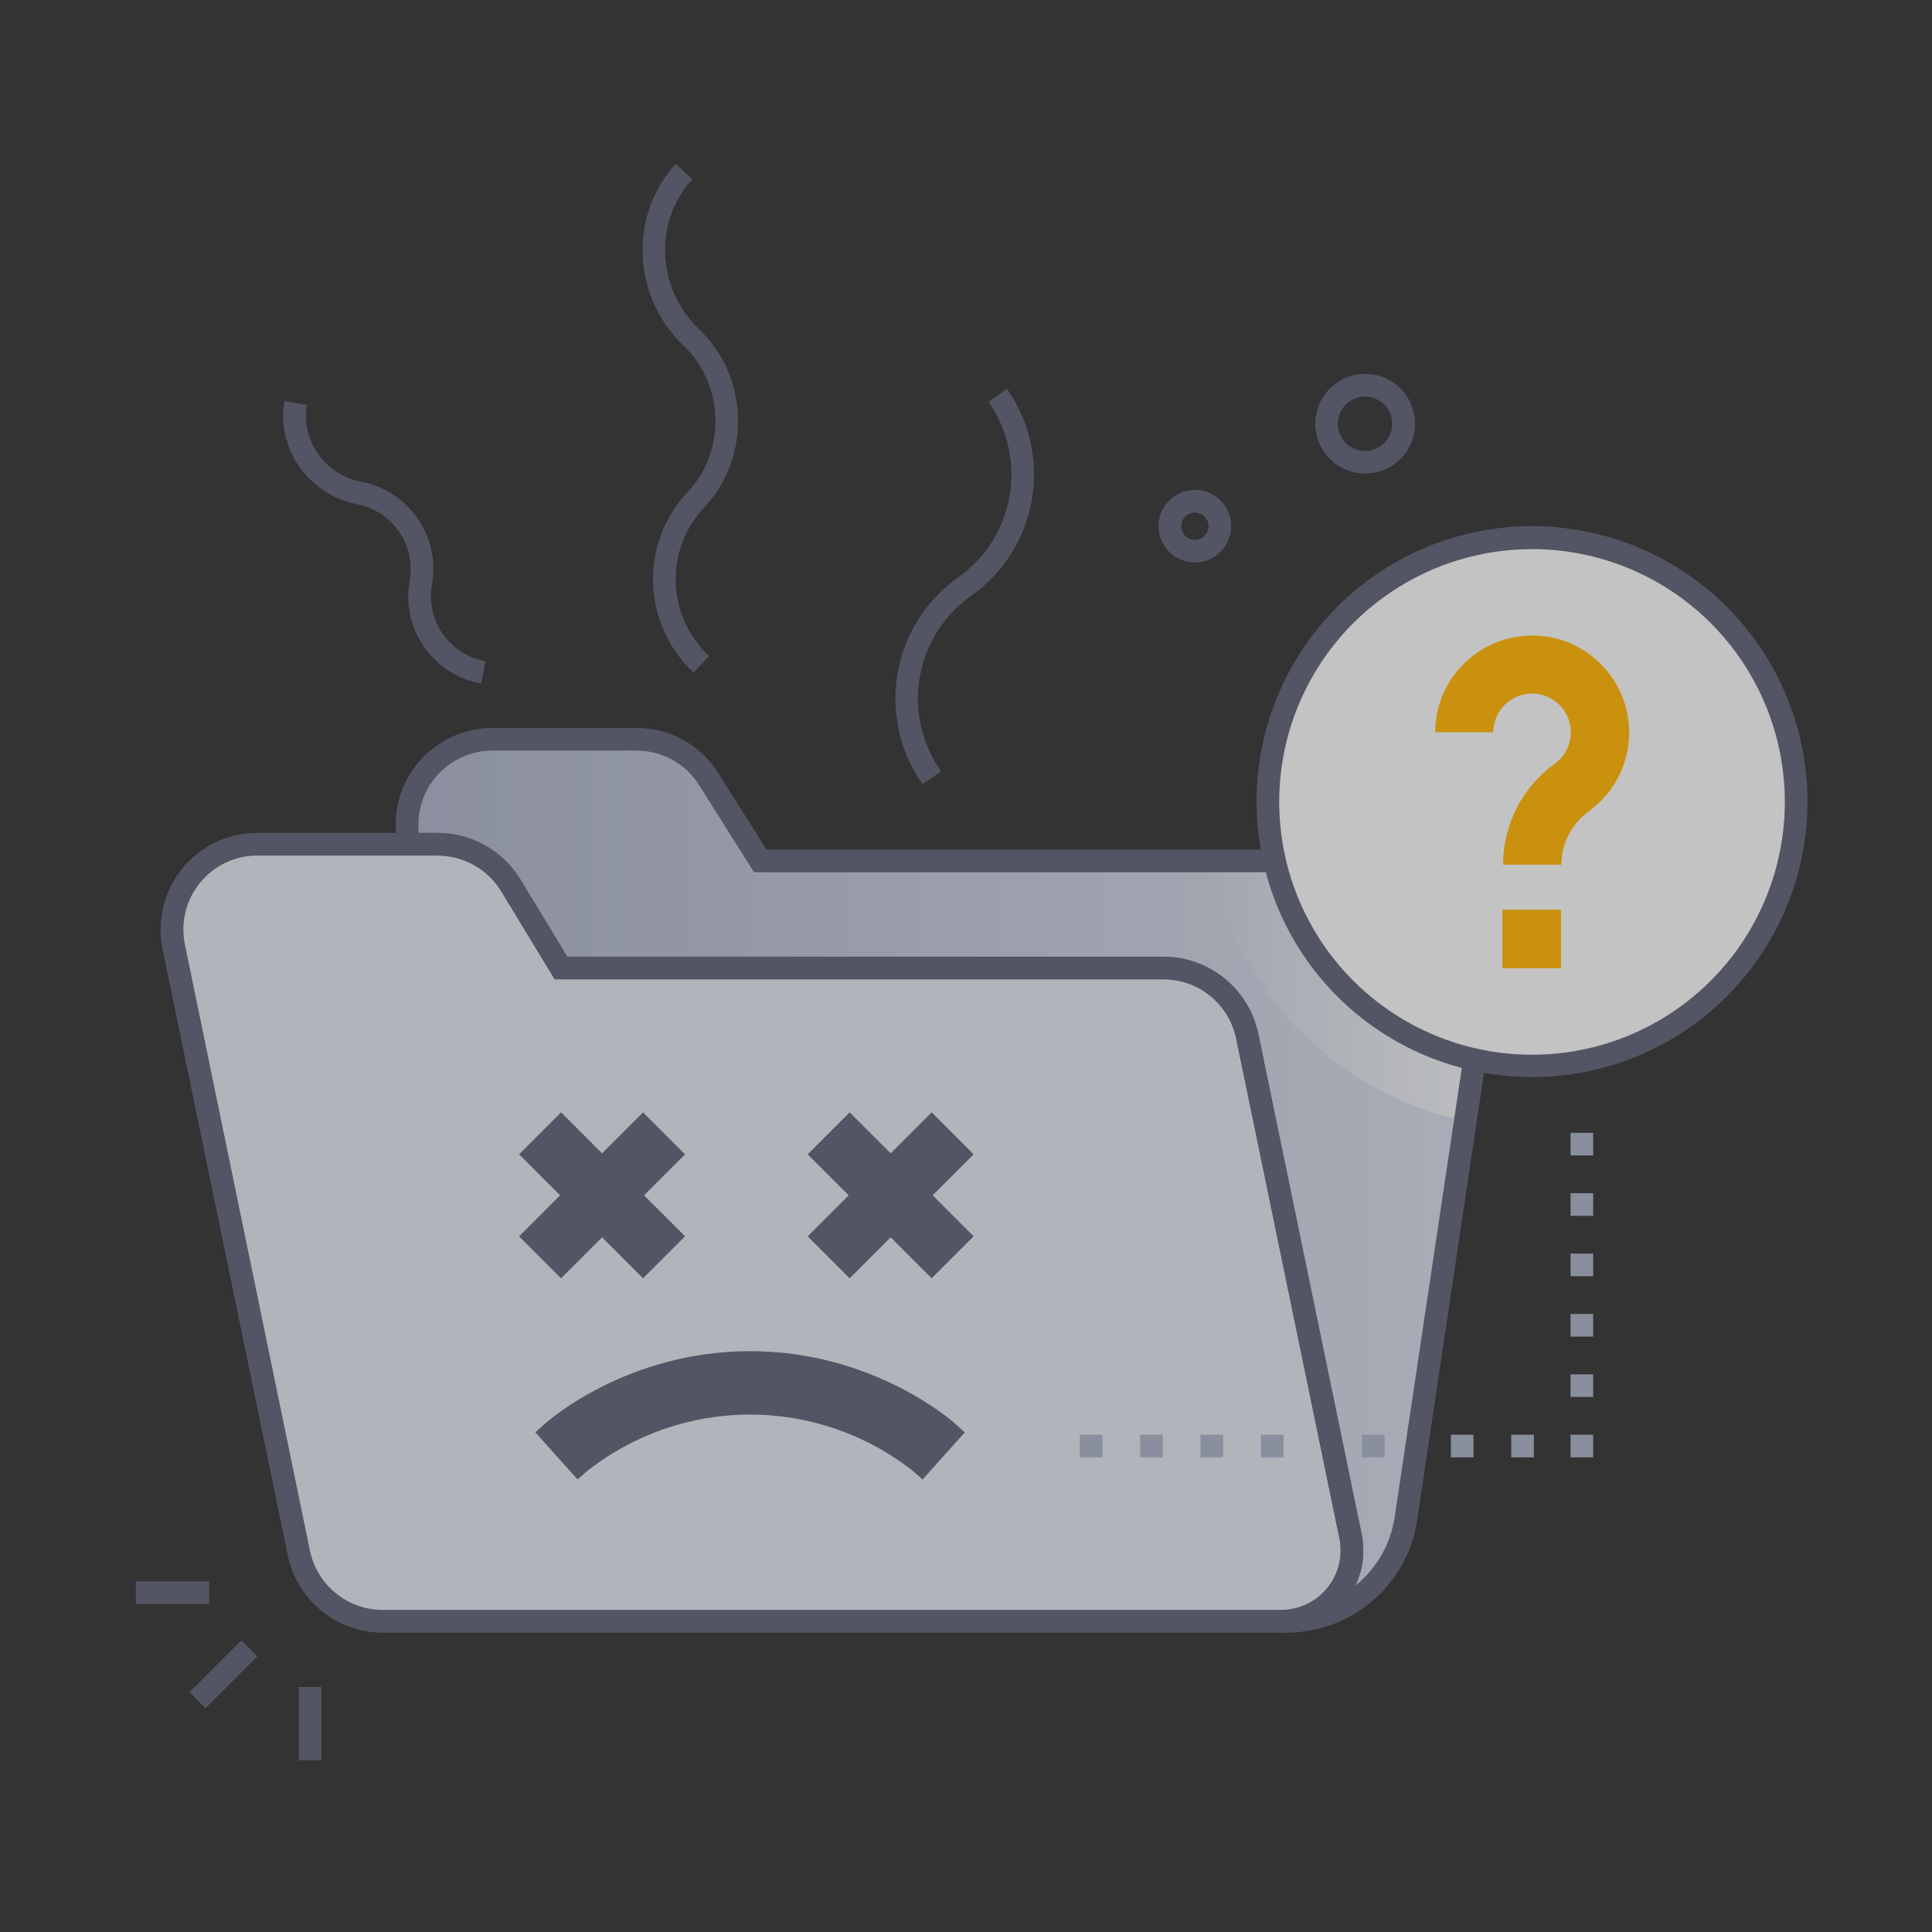 <svg width="282" height="282" viewBox="0 0 282 282" fill="none" xmlns="http://www.w3.org/2000/svg">
<rect x="0" y="0" width="282" height="282" fill="#333333" stroke="none"/>
<g opacity="0.74">
<path d="M70.252 99.779C66.879 99.177 63.882 97.26 61.92 94.45C59.958 91.641 59.191 88.167 59.787 84.793C60.015 83.544 59.994 82.263 59.725 81.022C59.457 79.781 58.946 78.606 58.221 77.564C57.497 76.521 56.574 75.632 55.506 74.947C54.437 74.263 53.243 73.796 51.994 73.573C44.988 72.141 40.306 65.405 41.529 58.548L44.784 59.099C43.881 64.204 47.395 69.233 52.622 70.302C55.989 70.911 58.977 72.829 60.932 75.637C62.888 78.445 63.65 81.914 63.054 85.283C62.827 86.531 62.85 87.812 63.119 89.051C63.388 90.291 63.9 91.465 64.624 92.507C65.348 93.548 66.27 94.437 67.338 95.122C68.406 95.806 69.598 96.274 70.847 96.497L70.252 99.779Z" fill="#5E6175"/>
<path d="M101.239 98.166C99.45 96.501 98.008 94.5 96.993 92.277C95.979 90.054 95.412 87.653 95.326 85.211C95.24 82.769 95.636 80.334 96.492 78.045C97.348 75.756 98.647 73.658 100.313 71.872C105.821 66.21 106.02 56.263 99.559 50.237C92.222 43.077 91.848 31.257 98.639 23.932L101.057 26.179C95.45 32.21 95.803 41.931 101.845 47.847C109.622 55.1 109.456 67.223 102.698 74.157C99.945 77.128 98.482 81.069 98.631 85.117C98.779 89.164 100.528 92.988 103.491 95.748L101.239 98.166Z" fill="#5E6175"/>
<path d="M134.655 114.474C131.342 109.778 130.03 103.957 131.007 98.293C131.984 92.629 135.171 87.585 139.866 84.27C143.844 81.453 146.542 77.173 147.368 72.37C148.194 67.566 147.081 62.631 144.272 58.647L146.976 56.747C150.285 61.448 151.594 67.269 150.616 72.933C149.638 78.598 146.454 83.644 141.76 86.963C139.787 88.355 138.108 90.122 136.818 92.163C135.528 94.205 134.654 96.481 134.245 98.861C133.835 101.24 133.899 103.677 134.433 106.032C134.966 108.388 135.959 110.614 137.354 112.585L134.655 114.474Z" fill="#5E6175"/>
<path d="M217.421 139.948L205.199 221.723C204.58 225.876 202.49 229.668 199.31 232.41C196.129 235.151 192.07 236.659 187.871 236.66H186.996C188.531 236.659 190.047 236.316 191.434 235.656C192.82 234.997 194.043 234.037 195.013 232.846C195.982 231.655 196.675 230.264 197.04 228.773C197.405 227.281 197.434 225.727 197.124 224.223L182.05 151.245C181.465 148.443 179.934 145.928 177.713 144.122C175.492 142.317 172.717 141.331 169.855 141.331H81.879L74.526 129.213C73.416 127.387 71.855 125.876 69.992 124.828C68.129 123.779 66.028 123.228 63.891 123.226H59.738C59.304 121.398 59.291 119.495 59.698 117.661C60.105 115.826 60.922 114.108 62.088 112.634C63.254 111.16 64.738 109.97 66.429 109.151C68.121 108.333 69.976 107.908 71.855 107.909H92.911C95.014 107.91 97.082 108.443 98.923 109.458C100.764 110.473 102.319 111.937 103.442 113.714L110.977 125.661H205.105C206.896 125.661 208.665 126.047 210.292 126.793C211.92 127.539 213.367 128.627 214.536 129.983C215.705 131.339 216.568 132.931 217.065 134.651C217.563 136.371 217.684 138.177 217.421 139.948Z" fill="url(#paint0_linear_6538_16607)"/>
<path style="mix-blend-mode:multiply" d="M217.421 139.948L213.879 163.632C204.635 161.684 196.176 157.035 189.575 150.276C182.975 143.516 178.529 134.95 176.801 125.661H205.089C206.881 125.659 208.652 126.044 210.281 126.788C211.91 127.533 213.36 128.621 214.531 129.977C215.701 131.334 216.566 132.927 217.064 134.647C217.563 136.368 217.685 138.176 217.421 139.948Z" fill="url(#paint1_linear_6538_16607)"/>
<path d="M186.996 236.66H55.822C52.96 236.66 50.186 235.675 47.966 233.869C45.746 232.063 44.216 229.548 43.633 226.746L25.336 138.197C24.962 136.386 24.997 134.515 25.436 132.719C25.876 130.924 26.709 129.248 27.877 127.815C29.045 126.381 30.517 125.226 32.186 124.432C33.856 123.639 35.682 123.227 37.53 123.227H63.891C66.029 123.226 68.131 123.776 69.995 124.824C71.858 125.872 73.421 127.381 74.532 129.208L81.885 141.325H169.856C172.718 141.326 175.492 142.311 177.713 144.117C179.934 145.922 181.465 148.438 182.05 151.239L197.125 224.223C197.435 225.727 197.406 227.281 197.04 228.773C196.675 230.264 195.983 231.656 195.013 232.846C194.043 234.037 192.821 234.997 191.434 235.656C190.047 236.316 188.531 236.659 186.996 236.66Z" fill="#DEE1EC"/>
<path d="M186.996 238.312H55.822C52.58 238.302 49.44 237.178 46.926 235.13C44.413 233.082 42.679 230.233 42.014 227.06L23.728 138.533C23.305 136.482 23.343 134.362 23.841 132.328C24.338 130.293 25.283 128.395 26.605 126.771C27.928 125.148 29.596 123.839 31.488 122.94C33.379 122.041 35.447 121.574 37.542 121.574H63.891C66.308 121.58 68.684 122.204 70.793 123.387C72.901 124.57 74.672 126.272 75.937 128.332L82.81 139.634H169.834C173.084 139.643 176.232 140.768 178.751 142.822C181.27 144.876 183.006 147.733 183.669 150.914L198.744 223.893C199.104 225.637 199.071 227.439 198.647 229.169C198.224 230.899 197.421 232.513 196.296 233.893C195.171 235.274 193.753 236.387 192.144 237.151C190.536 237.916 188.777 238.312 186.996 238.312ZM37.542 124.879C35.94 124.882 34.359 125.241 32.913 125.93C31.468 126.62 30.194 127.622 29.183 128.865C28.173 130.108 27.452 131.56 27.073 133.116C26.693 134.671 26.664 136.292 26.989 137.861L45.247 226.371C45.758 228.801 47.086 230.981 49.011 232.549C50.935 234.117 53.34 234.977 55.822 234.986H186.996C188.288 234.986 189.564 234.698 190.73 234.143C191.897 233.588 192.925 232.78 193.741 231.778C194.556 230.775 195.137 229.604 195.442 228.348C195.748 227.093 195.769 225.786 195.506 224.521L180.431 151.542C179.921 149.111 178.592 146.928 176.666 145.359C174.741 143.79 172.334 142.93 169.85 142.922H80.965L73.133 130.029C72.159 128.454 70.799 127.154 69.181 126.253C67.564 125.352 65.743 124.879 63.891 124.879H37.542Z" fill="#5E6175"/>
<path d="M187.872 238.312H186.996V235.008C188.288 235.008 189.564 234.72 190.731 234.165C191.897 233.61 192.926 232.802 193.741 231.8C194.556 230.797 195.137 229.626 195.443 228.37C195.748 227.115 195.77 225.807 195.506 224.543L180.431 151.564C179.921 149.133 178.593 146.95 176.667 145.381C174.741 143.812 172.335 142.952 169.851 142.944H80.966L73.133 130.051C72.162 128.472 70.803 127.168 69.185 126.263C67.567 125.357 65.745 124.881 63.891 124.879H58.428L58.13 123.607C57.641 121.536 57.626 119.381 58.088 117.303C58.549 115.226 59.475 113.28 60.795 111.611C62.115 109.942 63.796 108.593 65.712 107.666C67.627 106.739 69.728 106.257 71.856 106.257H92.912C95.295 106.249 97.64 106.849 99.726 108C101.813 109.15 103.571 110.814 104.836 112.833L111.892 124.009H205.106C207.134 124.009 209.138 124.447 210.981 125.293C212.824 126.138 214.464 127.371 215.787 128.907C217.111 130.444 218.088 132.248 218.651 134.196C219.214 136.144 219.351 138.19 219.052 140.196C219.052 140.251 219.327 138.378 206.835 221.971C206.137 226.506 203.843 230.643 200.367 233.638C196.891 236.634 192.461 238.291 187.872 238.312ZM82.811 139.656H169.834C173.081 139.664 176.227 140.786 178.745 142.835C181.264 144.885 183.002 147.737 183.67 150.914L198.745 223.893C199.271 226.441 198.954 229.092 197.841 231.444C200.927 228.955 202.969 225.4 203.564 221.48L215.786 139.706C216.015 138.17 215.91 136.603 215.478 135.112C215.046 133.62 214.298 132.239 213.285 131.063C212.271 129.887 211.016 128.943 209.604 128.296C208.193 127.649 206.659 127.314 205.106 127.313H110.063L102.038 114.596C101.069 113.05 99.722 111.777 98.124 110.897C96.526 110.016 94.731 109.557 92.906 109.562H71.85C70.331 109.564 68.83 109.888 67.444 110.51C66.059 111.132 64.82 112.04 63.809 113.174C62.798 114.307 62.038 115.641 61.577 117.089C61.117 118.536 60.967 120.065 61.137 121.574H63.891C66.309 121.58 68.684 122.204 70.793 123.387C72.901 124.57 74.672 126.272 75.937 128.332L82.811 139.656Z" fill="#5E6175"/>
<path d="M75.768 180.459L93.863 162.363L99.992 168.493L81.897 186.588L75.768 180.459Z" fill="#5E6175"/>
<path d="M75.768 168.488L81.897 162.359L99.992 180.455L93.863 186.584L75.768 168.488Z" fill="#5E6175"/>
<path d="M117.891 180.459L135.986 162.363L142.115 168.493L124.02 186.588L117.891 180.459Z" fill="#5E6175"/>
<path d="M117.891 168.488L124.02 162.359L142.115 180.455L135.986 186.584L117.891 168.488Z" fill="#5E6175"/>
<path d="M139.409 207.799C138.929 207.37 127.429 197.219 109.485 197.219C91.54 197.219 80.034 207.37 79.555 207.799L78.14 209.072L84.303 215.94L85.718 214.701C92.493 209.37 100.862 206.472 109.482 206.472C118.102 206.472 126.471 209.37 133.245 214.701L134.661 215.956L140.824 209.072L139.409 207.799Z" fill="#5E6175"/>
<path d="M223.639 155.558C244.92 155.558 262.172 138.306 262.172 117.025C262.172 95.744 244.92 78.492 223.639 78.492C202.358 78.492 185.106 95.744 185.106 117.025C185.106 138.306 202.358 155.558 223.639 155.558Z" fill="#F5F5F5"/>
<path d="M223.617 157.21C215.665 157.21 207.891 154.852 201.279 150.434C194.667 146.016 189.514 139.736 186.471 132.39C183.428 125.043 182.631 116.958 184.183 109.159C185.734 101.36 189.563 94.195 195.187 88.572C200.81 82.949 207.974 79.12 215.773 77.569C223.573 76.017 231.657 76.813 239.004 79.856C246.351 82.9 252.63 88.053 257.048 94.665C261.466 101.277 263.824 109.051 263.824 117.003C263.824 127.667 259.588 137.893 252.048 145.434C244.508 152.974 234.281 157.21 223.617 157.21ZM223.617 80.15C216.317 80.15 209.182 82.315 203.113 86.371C197.043 90.427 192.313 96.192 189.521 102.937C186.729 109.682 186 117.103 187.426 124.262C188.852 131.421 192.369 137.996 197.533 143.156C202.697 148.316 209.275 151.828 216.435 153.249C223.595 154.67 231.016 153.935 237.758 151.138C244.501 148.341 250.262 143.606 254.314 137.534C258.365 131.462 260.525 124.325 260.52 117.025C260.512 107.243 256.621 97.864 249.701 90.949C242.782 84.034 233.4 80.15 223.617 80.15Z" fill="#5E6175"/>
<path d="M174.411 82.094C173.363 82.094 172.338 81.783 171.467 81.201C170.596 80.619 169.917 79.791 169.516 78.823C169.115 77.855 169.01 76.79 169.214 75.762C169.419 74.734 169.923 73.79 170.664 73.049C171.405 72.308 172.349 71.803 173.377 71.599C174.405 71.394 175.47 71.499 176.438 71.9C177.407 72.301 178.234 72.981 178.816 73.852C179.399 74.723 179.709 75.748 179.709 76.796C179.709 78.201 179.151 79.549 178.157 80.542C177.164 81.536 175.816 82.094 174.411 82.094ZM174.411 74.807C174.016 74.807 173.631 74.924 173.303 75.144C172.975 75.363 172.719 75.675 172.568 76.039C172.417 76.404 172.378 76.805 172.456 77.192C172.533 77.579 172.724 77.934 173.003 78.213C173.282 78.492 173.638 78.681 174.025 78.757C174.412 78.834 174.813 78.793 175.178 78.642C175.542 78.49 175.853 78.233 176.071 77.905C176.29 77.576 176.406 77.19 176.405 76.796C176.405 76.534 176.353 76.275 176.253 76.033C176.152 75.792 176.006 75.572 175.82 75.388C175.635 75.203 175.415 75.057 175.173 74.957C174.932 74.857 174.672 74.806 174.411 74.807Z" fill="#5E6175"/>
<path d="M199.245 69.123C197.807 69.118 196.402 68.688 195.209 67.886C194.015 67.084 193.086 65.946 192.539 64.616C191.991 63.286 191.85 61.824 192.134 60.414C192.417 59.004 193.112 57.71 194.13 56.695C195.148 55.679 196.445 54.989 197.856 54.709C199.266 54.431 200.728 54.576 202.056 55.127C203.385 55.679 204.52 56.611 205.318 57.807C206.117 59.003 206.543 60.409 206.543 61.847C206.542 62.804 206.353 63.752 205.985 64.636C205.618 65.519 205.08 66.322 204.402 66.998C203.725 67.674 202.92 68.209 202.035 68.574C201.15 68.939 200.202 69.125 199.245 69.123ZM199.245 57.882C198.459 57.882 197.691 58.114 197.038 58.551C196.385 58.988 195.876 59.608 195.576 60.334C195.275 61.06 195.197 61.859 195.351 62.629C195.504 63.4 195.883 64.107 196.439 64.663C196.995 65.218 197.703 65.596 198.474 65.748C199.244 65.901 200.043 65.821 200.769 65.52C201.494 65.218 202.114 64.709 202.55 64.055C202.985 63.401 203.217 62.633 203.216 61.847C203.215 60.795 202.796 59.786 202.051 59.043C201.306 58.299 200.297 57.882 199.245 57.882Z" fill="#5E6175"/>
<path d="M27.665 247.004L35.235 239.434L37.571 241.77L30.002 249.34L27.665 247.004Z" fill="#5E6175"/>
<path d="M43.611 246.238H46.916V256.945H43.611V246.238Z" fill="#5E6175"/>
<path d="M19.828 230.795H30.535V234.1H19.828V230.795Z" fill="#5E6175"/>
<path d="M227.897 126.212H219.387C219.388 123.336 220.072 120.501 221.382 117.941C222.692 115.38 224.59 113.167 226.922 111.484C227.709 110.919 228.338 110.161 228.748 109.283C229.158 108.405 229.335 107.436 229.264 106.47C229.192 105.504 228.873 104.572 228.338 103.764C227.802 102.956 227.069 102.3 226.207 101.857C225.345 101.414 224.383 101.201 223.415 101.236C222.447 101.272 221.504 101.556 220.677 102.06C219.849 102.565 219.166 103.274 218.691 104.118C218.216 104.963 217.967 105.916 217.966 106.885H209.479C209.485 104.46 210.113 102.078 211.304 99.967C212.495 97.855 214.207 96.084 216.278 94.824C218.349 93.564 220.709 92.857 223.132 92.77C225.555 92.683 227.959 93.22 230.115 94.328C232.271 95.437 234.106 97.081 235.445 99.102C236.783 101.123 237.581 103.454 237.761 105.871C237.94 108.289 237.497 110.712 236.471 112.909C235.446 115.106 233.875 117.003 231.906 118.418C230.67 119.308 229.663 120.479 228.966 121.833C228.269 123.188 227.902 124.688 227.897 126.212Z" fill="#FFB202"/>
<path d="M219.294 132.788H227.837V141.331H219.294V132.788Z" fill="#FFB202"/>
<path d="M187.349 212.723H184.044V209.418H187.349V212.723ZM178.536 212.723H175.231V209.418H178.536V212.723ZM169.724 212.723H166.419V209.418H169.724V212.723ZM160.911 212.723H157.606V209.418H160.911V212.723Z" fill="#A9AFC4"/>
<path d="M198.799 209.418H202.104V212.723H198.799V209.418Z" fill="#A9AFC4"/>
<path d="M223.887 212.723H220.582V209.418H223.887V212.723ZM215.074 212.723H211.77V209.418H215.074V212.723Z" fill="#A9AFC4"/>
<path d="M232.545 212.717H229.24V209.412H232.545V212.717ZM232.545 203.904H229.24V200.6H232.545V203.904ZM232.545 195.092H229.24V191.787H232.545V195.092ZM232.545 186.279H229.24V182.975H232.545V186.279ZM232.545 177.467H229.24V174.162H232.545V177.467ZM232.545 168.654H229.24V165.35H232.545V168.654Z" fill="#A9AFC4"/>
</g>
<defs>
<linearGradient id="paint0_linear_6538_16607" x1="59.391" y1="172.284" x2="217.558" y2="172.284" gradientUnits="userSpaceOnUse">
<stop stop-color="#A9AFC4"/>
<stop offset="1" stop-color="#D4D8E5"/>
</linearGradient>
<linearGradient id="paint1_linear_6538_16607" x1="176.817" y1="144.641" x2="217.559" y2="144.641" gradientUnits="userSpaceOnUse">
<stop stop-color="#CACFDD"/>
<stop offset="1" stop-color="#EEF0F1"/>
</linearGradient>
</defs>
</svg>
